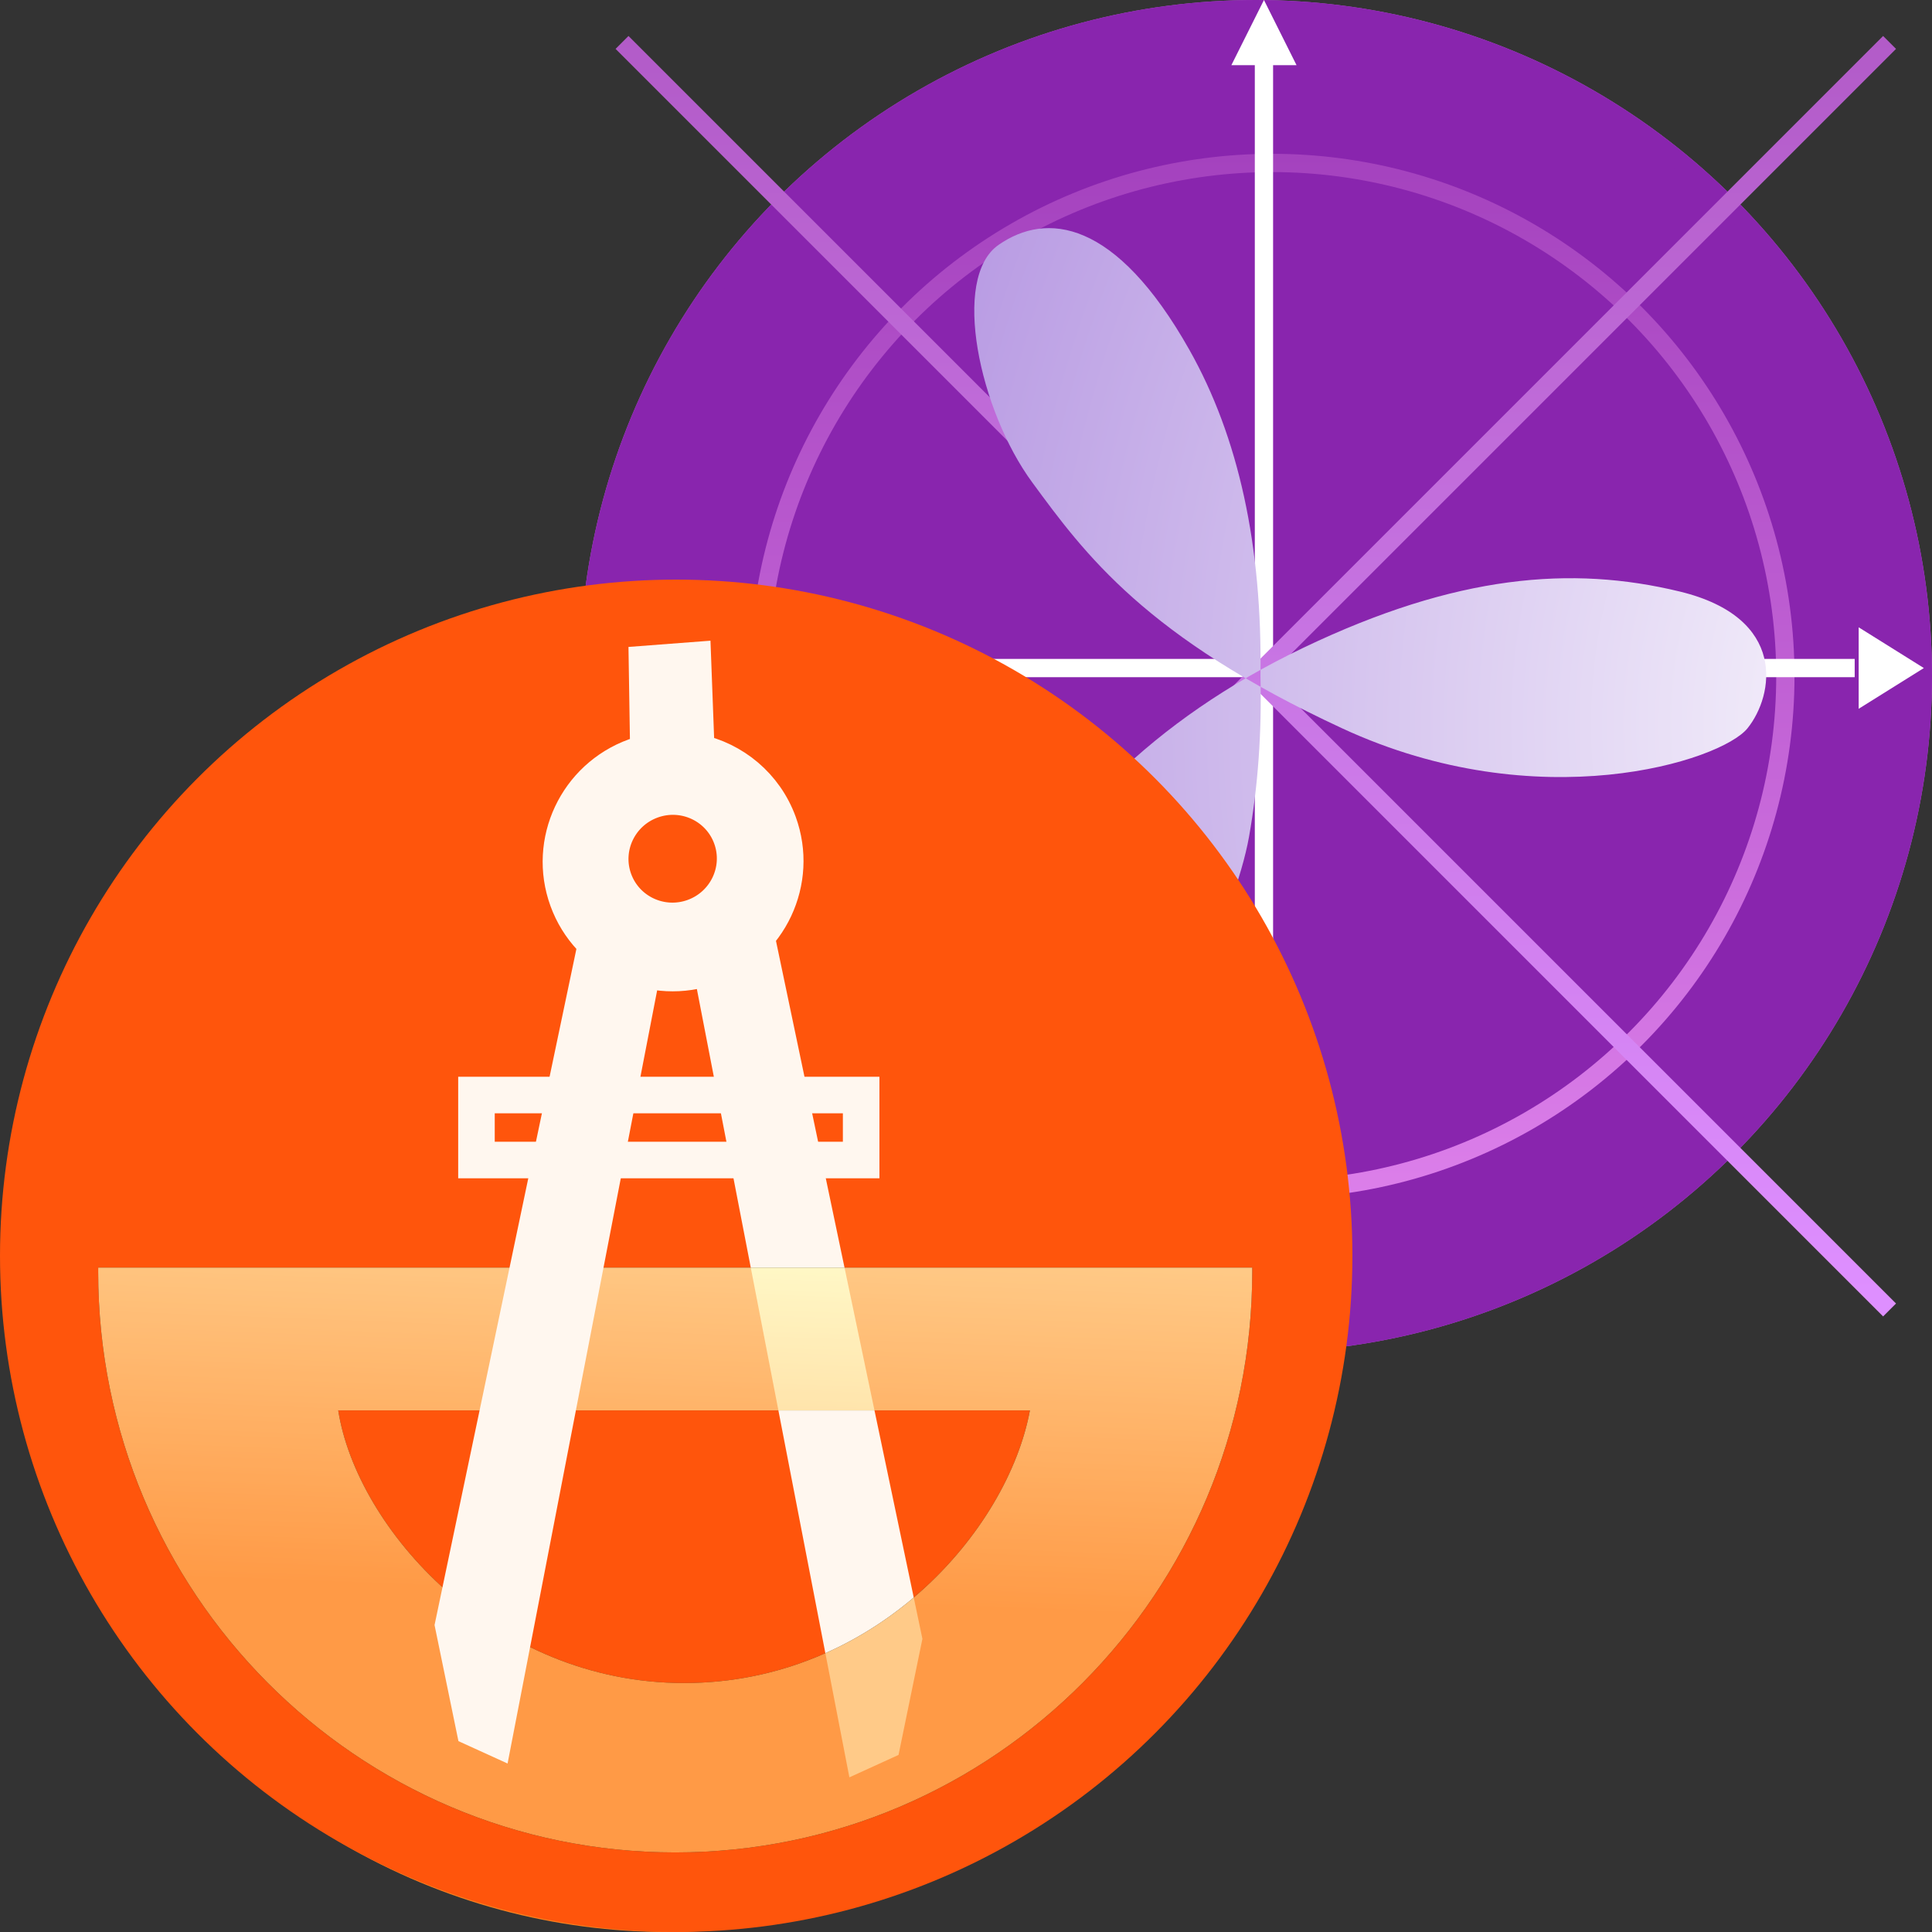 <?xml version="1.0" encoding="UTF-8" standalone="no"?>
<svg
   width="74px"
   height="74px"
   viewBox="0 0 74 74"
   version="1.1"
   id="svg45"
   sodipodi:docname="2-interleaved-3.svg"
   inkscape:version="1.2.2 (b0a84865, 2022-12-01)"
   xmlns:inkscape="http://www.inkscape.org/namespaces/inkscape"
   xmlns:sodipodi="http://sodipodi.sourceforge.net/DTD/sodipodi-0.dtd"
   xmlns:xlink="http://www.w3.org/1999/xlink"
   xmlns="http://www.w3.org/2000/svg"
   xmlns:svg="http://www.w3.org/2000/svg"
   xmlns:rdf="http://www.w3.org/1999/02/22-rdf-syntax-ns#"
   xmlns:cc="http://creativecommons.org/ns#"
   xmlns:dc="http://purl.org/dc/elements/1.1/">
  <rect x="0" y="0" width="74" height="74" fill="#333333" stroke="none"/>
  <sodipodi:namedview
     pagecolor="#ffffff"
     bordercolor="#666666"
     borderopacity="1"
     objecttolerance="10"
     gridtolerance="10"
     guidetolerance="10"
     inkscape:pageopacity="0"
     inkscape:pageshadow="2"
     inkscape:window-width="1440"
     inkscape:window-height="847"
     id="namedview47"
     showgrid="false"
     inkscape:zoom="4.0524971"
     inkscape:cx="29.734753"
     inkscape:cy="22.825433"
     inkscape:window-x="0"
     inkscape:window-y="25"
     inkscape:window-maximized="1"
     inkscape:current-layer="svg45"
     inkscape:document-rotation="0"
     inkscape:showpageshadow="2"
     inkscape:pagecheckerboard="0"
     inkscape:deskcolor="#d1d1d1" />
  <g
     id="Pages-(desktop)"
     stroke="none"
     stroke-width="1"
     fill="none"
     fill-rule="evenodd"
     transform="matrix(0.7,0,0,0.7,22.2,0)">
    <g
       id="EDITED-Homepage-Subjects---Logged-Out"
       transform="translate(-789,-463)">
      <g
         id="subject-bar"
         transform="translate(0,390)">
        <g
           id="Algebra-2"
           transform="translate(745,61)">
          <g
             id="Alg2"
             transform="translate(44,12)">
            <circle
               id="Oval-13-5"
               fill="#bb62d3"
               fill-rule="nonzero"
               cx="37"
               cy="37"
               r="37" />
            <circle
               id="circle814"
               stroke="#8925ae"
               fill="#8925ae"
               fill-rule="nonzero"
               cx="37"
               cy="37"
               r="36.5" />
            <circle
               id="Oval-2"
               stroke="url(#linearGradient-1)"
               cx="37.892"
               cy="37"
               r="28.084"
               style="stroke:url(#linearGradient-1)" />
            <path
               d="M 37.446,3.566 V 70.3"
               id="Line"
               stroke="#ffffff"
               stroke-linecap="square" />
            <path
               d="M 69.27,36.554 H 3.698"
               id="path818"
               stroke="#ffffff"
               stroke-linecap="square" />
            <path
               d="M 71.325,2.675 2.675,71.325"
               id="path820"
               stroke="url(#linearGradient-2)"
               stroke-linecap="square"
               style="stroke:url(#linearGradient1024)" />
            <path
               d="M 71.325,2.675 2.675,71.325"
               id="path822"
               stroke="url(#linearGradient-2)"
               stroke-linecap="square"
               transform="matrix(-1,0,0,1,74,0)"
               style="stroke:url(#linearGradient894)" />
            <g
               id="Path-5"
               transform="translate(21.398,12.482)">
              <g
                 id="path-4-link-0"
                 style="mix-blend-mode:hard-light;fill:url(#radialGradient900)"
                 fill="url(#radialGradient-4)">
                <path
                   d="M 15.857,24.5 C 15.959,17.383 14.662,11.435 11.966,6.657 7.922,-0.509 4.138,-0.9 1.526,0.918 -1.086,2.736 0.487,9.985 3.364,13.906 c 2.877,3.921 6.212,8.48 16.961,13.463 10.749,4.982 20.736,1.791 22.181,0 C 43.951,25.578 44.719,21.322 38.804,19.886 32.889,18.451 26.575,18.962 18.216,22.957 9.858,26.953 4.642,32.514 1.526,38.609 c -3.116,6.094 -1.276,11.98 3.837,10.056 5.113,-1.923 9.123,-11.172 9.866,-15.349 0.495,-2.785 0.704,-5.723 0.628,-8.815 z"
                   id="path-4-2"
                   style="fill:url(#radialGradient898)" />
              </g>
              <path
                 d="M 15.857,24.5 C 15.959,17.383 14.662,11.435 11.966,6.657 7.922,-0.509 4.138,-0.9 1.526,0.918 -1.086,2.736 0.487,9.985 3.364,13.906 c 2.877,3.921 6.212,8.48 16.961,13.463 10.749,4.982 20.736,1.791 22.181,0 C 43.951,25.578 44.719,21.322 38.804,19.886 32.889,18.451 26.575,18.962 18.216,22.957 9.858,26.953 4.642,32.514 1.526,38.609 c -3.116,6.094 -1.276,11.98 3.837,10.056 5.113,-1.923 9.123,-11.172 9.866,-15.349 0.495,-2.785 0.704,-5.723 0.628,-8.815 z"
                 id="path826" />
            </g>
            <polygon
               id="Path-6"
               fill="#ffffff"
               fill-rule="nonzero"
               points="37.446,0 35.663,3.566 39.229,3.566 " />
            <polygon
               id="polygon830"
               fill="#ffffff"
               fill-rule="nonzero"
               transform="matrix(1,0,0,-1,0,144.434)"
               points="37.446,70.434 35.663,74 39.229,74 " />
            <polygon
               id="polygon832"
               fill="#ffffff"
               fill-rule="nonzero"
               transform="rotate(-90,2.229,36.554)"
               points="2.229,34.771 0,38.337 4.458,38.337 " />
            <polygon
               id="polygon834"
               fill="#ffffff"
               fill-rule="nonzero"
               transform="matrix(0,-1,-1,0,108.325,108.325)"
               points="71.771,34.771 69.542,38.337 74,38.337 " />
          </g>
        </g>
      </g>
    </g>
  </g>
  <g
     id="Pages-(desktop)-0"
     stroke="none"
     stroke-width="1"
     fill="none"
     fill-rule="evenodd"
     transform="matrix(0.7,0,0,0.7,0,22.2)">
    <g
       id="EDITED-Homepage-Subjects---Logged-Out-7"
       transform="translate(-585,-463)">
      <g
         id="subject-bar-4"
         transform="translate(0,390)">
        <g
           id="Geometry"
           transform="translate(543,61)">
          <g
             transform="translate(42,12)"
             id="g332">
            <ellipse
               id="Oval-13"
               fill="#ff7f1d"
               fill-rule="nonzero"
               cx="36.52"
               cy="38"
               rx="35.52"
               ry="36" />
            <circle
               id="circle304"
               fill="#ff550c"
               fill-rule="nonzero"
               cx="37"
               cy="37"
               r="37" />
            <g
               id="Path-29"
               transform="matrix(-0.5,-0.866,-0.866,0.5,75.259,49.38)"
               fill="#fff7ef"
               stroke="#fff7ef"
               stroke-width="2">
              <polygon
                 id="path-1"
                 transform="rotate(40,22.698,23.226)"
                 points="11.698,43.448 34.538,5.359 32.764,3.003 11.698,36.915 10.858,42.622 " />
            </g>
            <g
               id="Combined-Shape-8"
               opacity="0.705"
               transform="translate(4.997,37.562)">
              <g
                 id="path-4-link"
                 fill="#000000"
                 fill-rule="nonzero">
                <path
                   d="M 0.376,0.084 H 63.521 c 5.04e-4,0.074 7.56e-4,0.148 7.56e-4,0.222 0,17.55 -14.136,31.778 -31.573,31.778 -17.437,0 -31.573,-14.227 -31.573,-31.778 0,-0.074 2.5222e-4,-0.148 7.5584e-4,-0.222 z M 32.434,22.815 c 10.451,0 17.7,-8.329 18.924,-14.917 0,0 -37.848,0 -37.848,0 1.007,6.426 8.472,14.917 18.924,14.917 z"
                   id="path-4" />
              </g>
              <g
                 id="g312"
                 fill="url(#linearGradient-2)"
                 style="fill:url(#linearGradient384)">
                <path
                   d="M 0.376,0.084 H 63.521 c 5.04e-4,0.074 7.56e-4,0.148 7.56e-4,0.222 0,17.55 -14.136,31.778 -31.573,31.778 -17.437,0 -31.573,-14.227 -31.573,-31.778 0,-0.074 2.5222e-4,-0.148 7.5584e-4,-0.222 z M 32.434,22.815 c 10.451,0 17.7,-8.329 18.924,-14.917 0,0 -37.848,0 -37.848,0 1.007,6.426 8.472,14.917 18.924,14.917 z"
                   id="path310"
                   style="fill:url(#linearGradient492)" />
              </g>
            </g>
            <rect
               id="Rectangle-path"
               stroke="#fff7ef"
               stroke-width="2"
               x="26.071"
               y="28.203"
               width="21.049"
               height="3.556" />
            <g
               id="g322"
               transform="rotate(-20,78.874,-22.379)">
              <g
                 id="path-8-link"
                 fill="#000000"
                 fill-rule="nonzero">
                <polygon
                   id="path-8"
                   points="0.84,40.444 23.68,2.355 21.906,0 0.84,33.912 0,39.619 " />
              </g>
              <g
                 id="g320"
                 fill="#fff7ef"
                 stroke="#fff7ef"
                 stroke-width="2">
                <polygon
                   id="polygon318"
                   points="0.84,40.444 23.68,2.355 21.906,0 0.84,33.912 0,39.619 " />
              </g>
            </g>
            <g
               id="g330"
               transform="rotate(-20,34.626,-73.924)">
              <g
                 id="path-10-link"
                 fill="#000000"
                 fill-rule="nonzero">
                <path
                   d="M 6.907,4.728 8.496,0.14 10.922,0.819 9.382,5.601 c 1.739,1.078 2.897,2.996 2.897,5.184 0,3.371 -2.749,6.104 -6.139,6.104 C 2.749,16.889 0,14.156 0,10.785 0,7.414 2.749,4.681 6.139,4.681 c 0.26,0 0.516,0.016 0.767,0.047 z M 6.168,14.039 c 1.888,0 3.419,-1.522 3.419,-3.399 0,-1.877 -1.531,-3.399 -3.419,-3.399 -1.888,0 -3.419,1.522 -3.419,3.399 0,1.877 1.531,3.399 3.419,3.399 z"
                   id="path-10" />
              </g>
              <g
                 id="g328"
                 fill="#fff7ef"
                 stroke="#fff7ef"
                 stroke-width="2">
                <path
                   d="M 6.907,4.728 8.496,0.14 10.922,0.819 9.382,5.601 c 1.739,1.078 2.897,2.996 2.897,5.184 0,3.371 -2.749,6.104 -6.139,6.104 C 2.749,16.889 0,14.156 0,10.785 0,7.414 2.749,4.681 6.139,4.681 c 0.26,0 0.516,0.016 0.767,0.047 z M 6.168,14.039 c 1.888,0 3.419,-1.522 3.419,-3.399 0,-1.877 -1.531,-3.399 -3.419,-3.399 -1.888,0 -3.419,1.522 -3.419,3.399 0,1.877 1.531,3.399 3.419,3.399 z"
                   id="path326" />
              </g>
            </g>
          </g>
        </g>
      </g>
    </g>
  </g>
  <!-- Generator: Sketch 50.2 (55047) - http://www.bohemiancoding.com/sketch -->
  <title
     id="title2">Astronomy</title>
  <desc
     id="desc4">Created with Sketch.</desc>
  <defs
     id="defs18">
    <radialGradient
       cx="29.818"
       cy="38.426"
       fx="29.818"
       fy="38.426"
       r="79.681"
       id="radialGradient-1"
       gradientUnits="userSpaceOnUse">
      <stop
         stop-color="#99B3CB"
         stop-opacity="0.687"
         offset="0%"
         id="stop6" />
      <stop
         stop-color="#B6C5FF"
         offset="29.476%"
         id="stop8" />
      <stop
         stop-color="#DEFFF4"
         offset="100%"
         id="stop10" />
    </radialGradient>
    <linearGradient
       x1="56.191"
       y1="3.392"
       x2="79.647"
       y2="27.585"
       id="linearGradient-2"
       gradientUnits="userSpaceOnUse">
      <stop
         stop-color="#FFFFFF"
         offset="0%"
         id="stop13" />
      <stop
         stop-color="#FFFFFF"
         stop-opacity="0"
         offset="100%"
         id="stop15" />
    </linearGradient>
    <linearGradient
       x1="0.527"
       y1="-0.061"
       x2="0.48"
       y2="0.561"
       id="linearGradient-2-2">
      <stop
         stop-color="#FFFDBD"
         offset="0%"
         id="stop296" />
      <stop
         stop-color="#FFB75E"
         offset="100%"
         id="stop298" />
    </linearGradient>
    <linearGradient
       inkscape:collect="always"
       xlink:href="#linearGradient-2-2"
       id="linearGradient384"
       x1="23.952"
       y1="-2.609"
       x2="21.83"
       y2="25.33"
       gradientTransform="scale(1.405,0.712)"
       gradientUnits="userSpaceOnUse" />
    <linearGradient
       inkscape:collect="always"
       xlink:href="#linearGradient-2-2"
       id="linearGradient492"
       gradientUnits="userSpaceOnUse"
       gradientTransform="scale(1.405,0.712)"
       x1="23.952"
       y1="-2.609"
       x2="21.83"
       y2="25.33" />
    <linearGradient
       x1="37.892"
       y1="8.416"
       x2="37.892"
       y2="65.584"
       id="linearGradient-1"
       gradientUnits="userSpaceOnUse">
      <stop
         stop-color="#A442BE"
         offset="0%"
         id="stop791" />
      <stop
         stop-color="#DC7FEA"
         offset="100%"
         id="stop793" />
    </linearGradient>
    <linearGradient
       x1="0.5"
       y1="0"
       x2="0.5"
       y2="0.985"
       id="linearGradient-2-7">
      <stop
         stop-color="#B25BC8"
         offset="0%"
         id="stop796" />
      <stop
         stop-color="#DE8FFF"
         offset="100%"
         id="stop798" />
    </linearGradient>
    <radialGradient
       cx="1.313"
       cy="0.554"
       fx="1.313"
       fy="0.554"
       r="2.232"
       gradientTransform="matrix(1,0,0,0.888,0,0.062)"
       id="radialGradient-4">
      <stop
         stop-color="#FFFFFF"
         offset="0%"
         id="stop806" />
      <stop
         stop-color="#9062D3"
         offset="100%"
         id="stop808" />
    </radialGradient>
    <radialGradient
       cx="1.313"
       cy="0.554"
       fx="1.313"
       fy="0.554"
       r="2.232"
       gradientTransform="matrix(1,0,0,0.888,0,0.062)"
       id="radialGradient870">
      <stop
         stop-color="#FFFFFF"
         offset="0%"
         id="stop866" />
      <stop
         stop-color="#9062D3"
         offset="100%"
         id="stop868" />
    </radialGradient>
    <linearGradient
       inkscape:collect="always"
       xlink:href="#linearGradient-2-7"
       id="linearGradient894"
       x1="37"
       y1="1.968"
       x2="37"
       y2="70.957"
       gradientUnits="userSpaceOnUse" />
    <radialGradient
       inkscape:collect="always"
       xlink:href="#radialGradient-4"
       id="radialGradient898"
       gradientTransform="scale(0.942,1.061)"
       cx="60.652"
       cy="25.592"
       fx="60.652"
       fy="25.592"
       r="103.104"
       gradientUnits="userSpaceOnUse" />
    <radialGradient
       inkscape:collect="always"
       xlink:href="#radialGradient-4"
       id="radialGradient900"
       gradientTransform="scale(0.942,1.061)"
       cx="60.652"
       cy="25.592"
       fx="60.652"
       fy="25.592"
       r="103.104"
       gradientUnits="userSpaceOnUse" />
    <linearGradient
       inkscape:collect="always"
       xlink:href="#linearGradient-2-7"
       id="linearGradient1024"
       gradientUnits="userSpaceOnUse"
       x1="37"
       y1="1.968"
       x2="37"
       y2="70.957" />
  </defs>
</svg>
